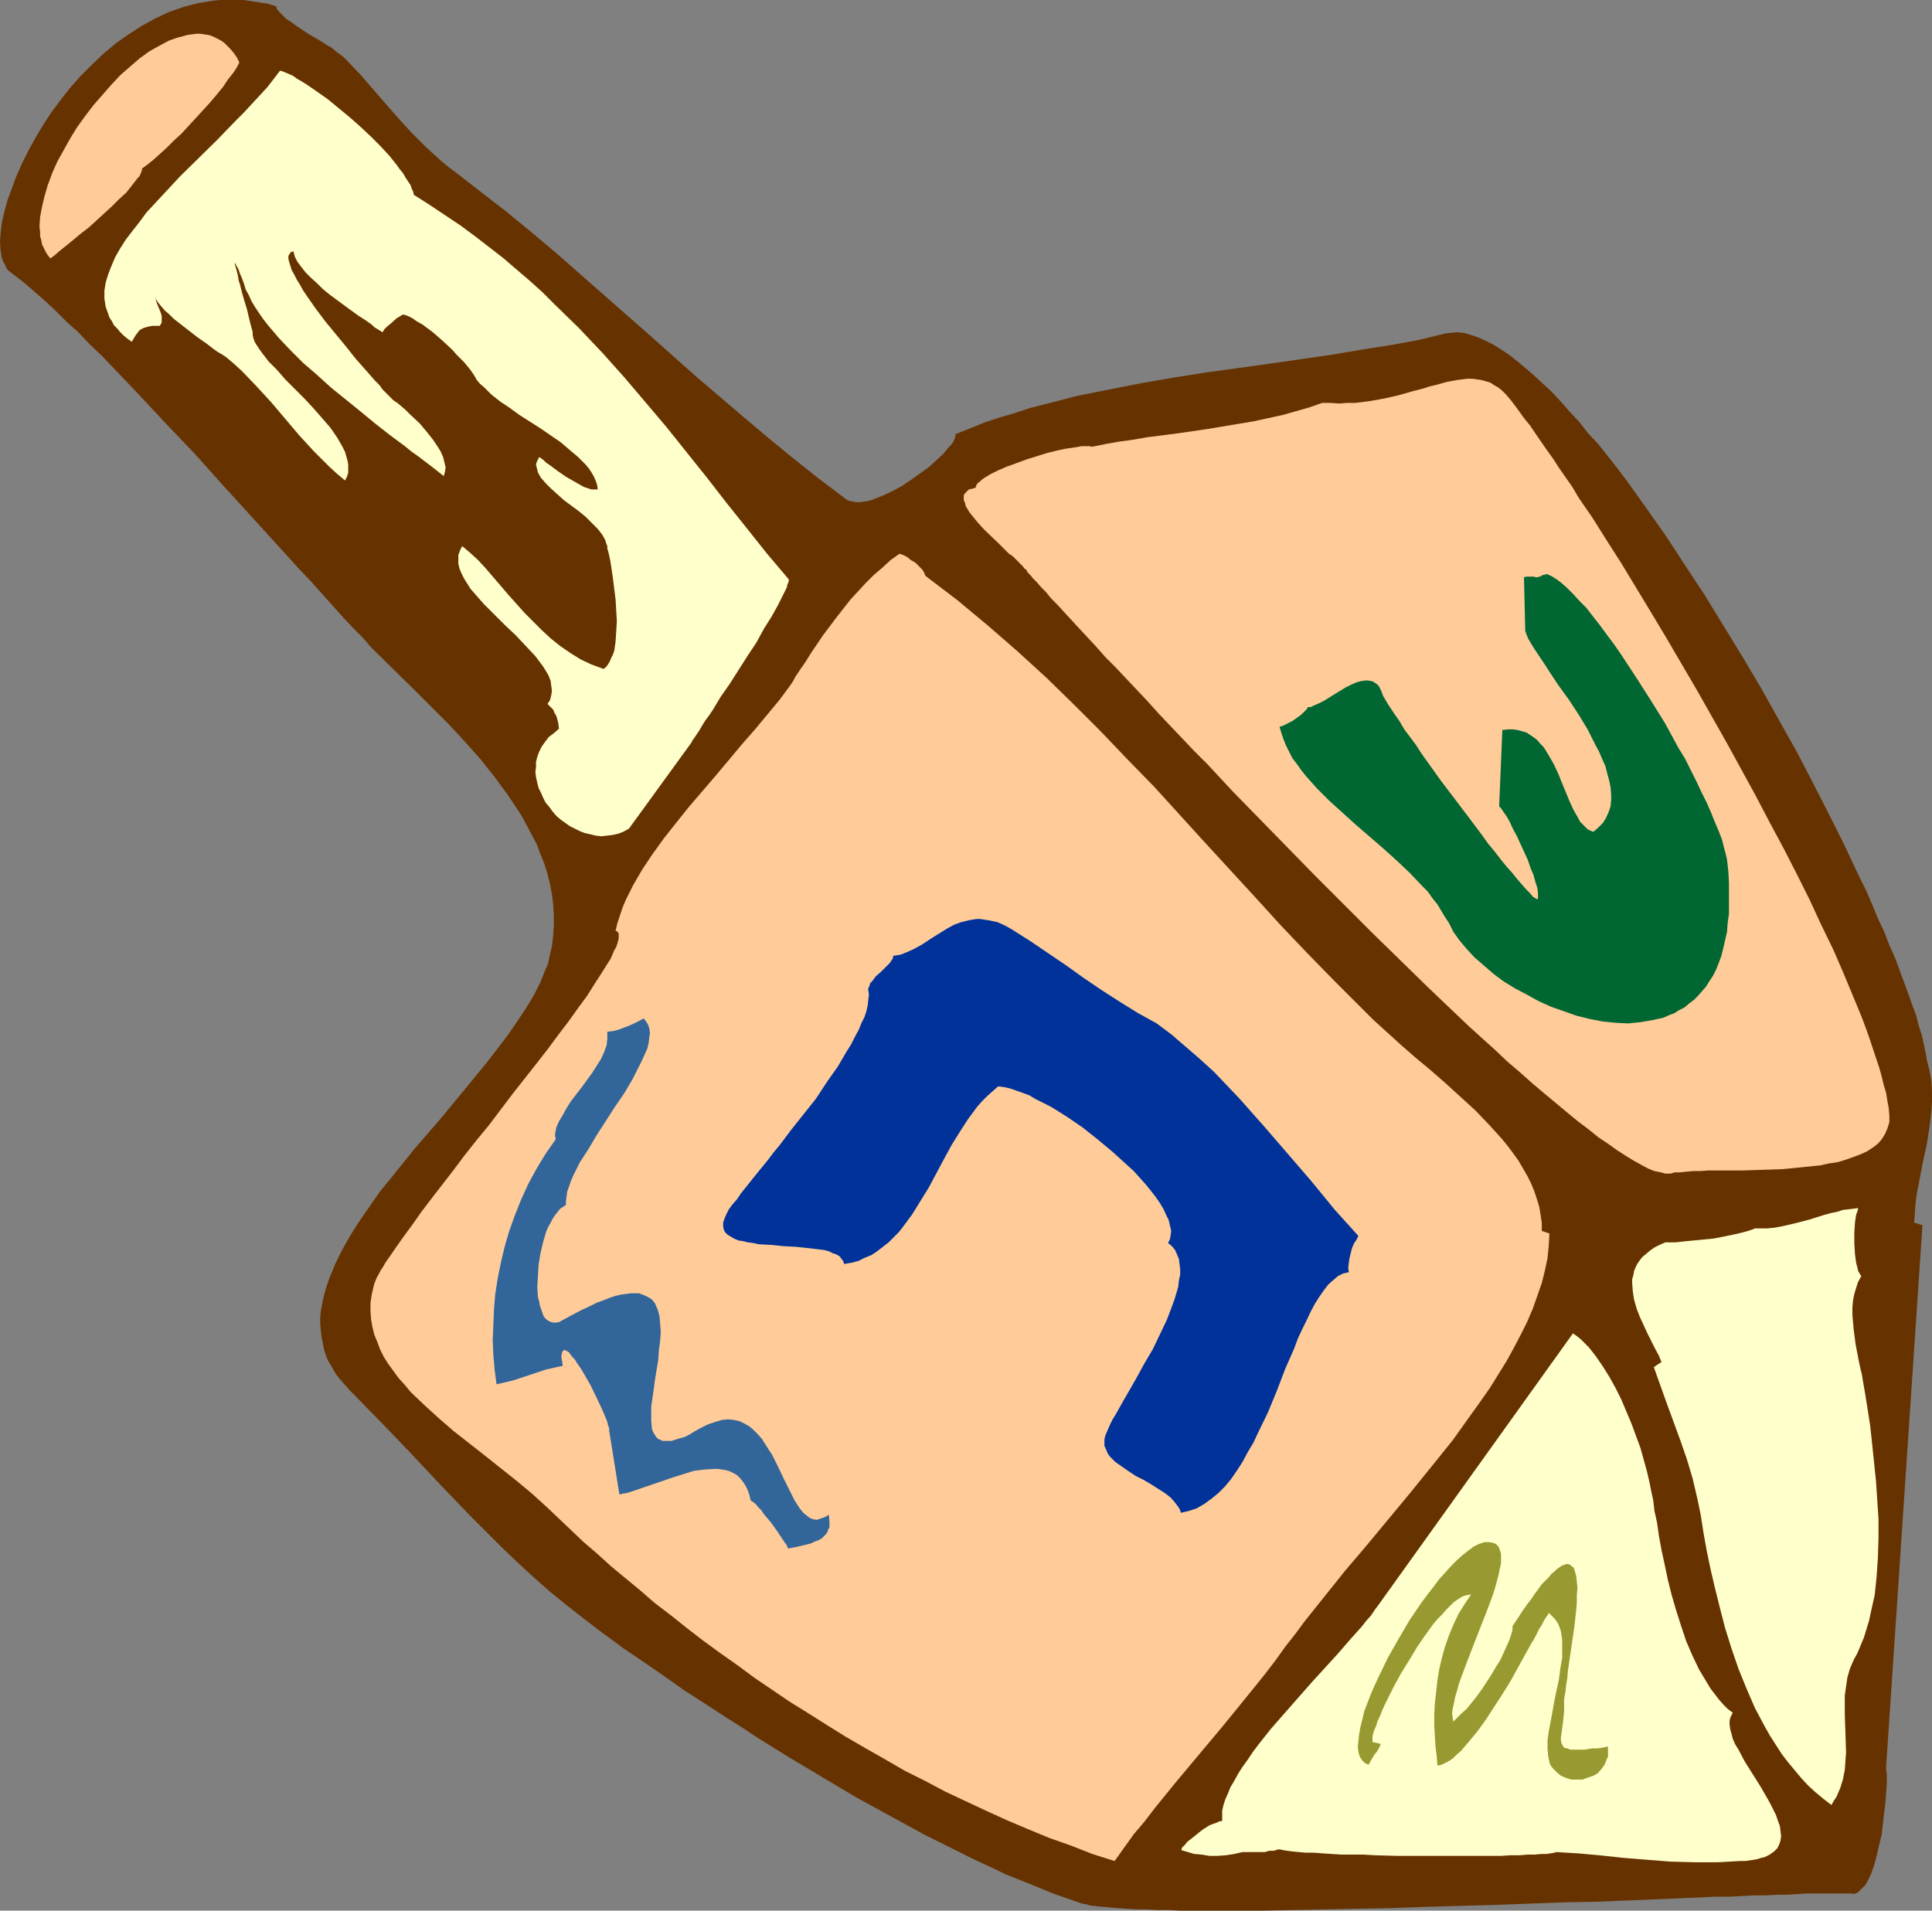 <?xml version="1.0" encoding="UTF-8" standalone="no"?>
<svg
   version="1.0"
   width="129.766mm"
   height="128.34mm"
   id="svg11"
   sodipodi:docname="Dreidel 3.wmf"
   xmlns:inkscape="http://www.inkscape.org/namespaces/inkscape"
   xmlns:sodipodi="http://sodipodi.sourceforge.net/DTD/sodipodi-0.dtd"
   xmlns="http://www.w3.org/2000/svg"
   xmlns:svg="http://www.w3.org/2000/svg">
  <rect width="100%" height="100%" fill="#808080" stroke="none"/>
  <sodipodi:namedview
     id="namedview11"
     pagecolor="#ffffff"
     bordercolor="#000000"
     borderopacity="0.25"
     inkscape:showpageshadow="2"
     inkscape:pageopacity="0.0"
     inkscape:pagecheckerboard="0"
     inkscape:deskcolor="#d1d1d1"
     inkscape:document-units="mm" />
  <defs
     id="defs1">
    <pattern
       id="WMFhbasepattern"
       patternUnits="userSpaceOnUse"
       width="6"
       height="6"
       x="0"
       y="0" />
  </defs>
  <path
     style="fill:#663200;fill-opacity:1;fill-rule:evenodd;stroke:none"
     d="m 96.313,166.428 8.726,8.564 4.363,4.363 4.363,4.363 4.202,4.524 4.04,4.524 3.717,4.686 3.394,4.686 1.616,2.424 1.616,2.424 1.293,2.424 1.293,2.424 1.293,2.424 0.97,2.585 0.97,2.424 0.808,2.585 0.646,2.585 0.485,2.585 0.323,2.585 0.162,2.747 v 2.585 l -0.162,2.585 -0.323,2.747 -0.646,2.747 -0.323,1.616 -0.646,1.454 -0.646,1.616 -0.646,1.616 -1.616,3.232 -1.939,3.232 -2.262,3.393 -2.424,3.555 -2.586,3.393 -2.747,3.555 -2.909,3.555 -2.909,3.555 -6.141,7.433 -6.302,7.271 -5.979,7.433 -2.909,3.555 -2.586,3.716 -2.586,3.716 -2.262,3.555 -2.101,3.716 -1.778,3.555 -1.454,3.555 -0.646,1.777 -0.485,1.616 -0.485,1.777 -0.323,1.616 -0.323,1.777 -0.162,1.616 v 1.616 l 0.162,1.616 0.162,1.616 0.323,1.616 0.323,1.616 0.485,1.616 0.646,1.454 0.97,1.616 0.808,1.454 1.131,1.454 1.293,1.454 1.293,1.454 7.757,7.917 7.595,7.917 7.434,7.917 7.595,7.917 7.757,7.756 4.04,3.878 4.202,3.878 4.202,3.716 4.363,3.555 4.525,3.555 4.686,3.555 2.424,1.777 2.586,1.939 2.909,1.939 3.07,2.101 3.07,2.101 3.232,2.262 3.394,2.424 3.555,2.262 3.717,2.424 3.717,2.424 3.878,2.424 3.878,2.585 8.08,5.009 8.403,5.009 8.403,5.009 8.565,4.686 8.565,4.686 8.403,4.201 4.202,2.101 4.202,1.939 4.04,1.939 4.04,1.616 4.04,1.616 3.878,1.616 3.717,1.293 3.717,1.293 0.97,0.162 1.131,0.323 1.454,0.162 1.778,0.162 1.778,0.162 1.939,0.162 2.262,0.162 2.424,0.162 h 2.586 l 2.747,0.162 h 2.909 l 2.909,0.162 h 3.232 3.232 7.11 3.555 3.717 l 7.918,-0.162 8.08,-0.162 8.242,-0.162 8.565,-0.162 8.726,-0.323 17.453,-0.485 8.726,-0.323 8.565,-0.323 8.403,-0.162 8.08,-0.323 7.918,-0.323 3.717,-0.162 3.717,-0.162 3.555,-0.162 3.555,-0.162 h 3.394 l 3.232,-0.162 3.07,-0.162 h 2.909 l 2.909,-0.162 h 2.586 l 2.424,-0.162 2.424,-0.162 h 2.101 1.939 1.616 4.848 0.646 0.485 v 0.162 l 0.808,-0.162 0.646,-0.323 0.485,-0.485 0.646,-0.646 0.646,-0.646 0.485,-0.808 0.485,-0.969 0.485,-0.969 0.808,-2.262 0.646,-2.424 0.646,-2.747 0.646,-2.747 0.323,-2.908 0.323,-2.747 0.323,-2.585 0.162,-2.424 0.162,-2.262 v -2.585 l -0.162,-0.808 v -0.485 -0.485 l 9.211,-137.344 -2.101,-0.646 0.162,-2.262 0.162,-2.424 0.323,-2.585 0.485,-2.424 0.97,-5.171 1.131,-5.171 0.808,-5.332 0.323,-2.747 0.162,-2.585 v -2.585 l -0.162,-2.747 -0.485,-2.585 -0.646,-2.585 -0.323,-1.939 -0.485,-2.262 -0.485,-2.262 -0.808,-2.424 -0.646,-2.585 -0.97,-2.585 -0.97,-2.747 -1.131,-3.07 -1.131,-3.07 -1.131,-3.07 -1.454,-3.232 -1.293,-3.393 -1.616,-3.393 -1.454,-3.555 -1.616,-3.716 -1.778,-3.555 -3.555,-7.594 -3.878,-7.756 -4.04,-7.917 -4.202,-8.079 -4.525,-8.079 -4.525,-8.079 -4.686,-7.917 -4.848,-7.917 -4.848,-7.917 -5.01,-7.594 -4.848,-7.433 -5.01,-7.11 -2.424,-3.393 -2.424,-3.393 -2.424,-3.232 -2.424,-3.07 -2.424,-3.07 -2.586,-2.747 -2.262,-2.908 -2.424,-2.585 -2.262,-2.585 -2.262,-2.424 -2.262,-2.101 -2.262,-2.101 -2.262,-1.939 -2.101,-1.777 -2.101,-1.616 -1.939,-1.293 -2.101,-1.293 -1.939,-0.969 -1.778,-0.808 -1.939,-0.646 -1.616,-0.485 -1.778,-0.162 -1.616,0.162 -1.454,0.162 -3.232,0.808 -3.394,0.808 -3.394,0.646 -3.555,0.646 -7.272,1.131 -7.595,1.293 -7.757,1.131 -7.918,1.131 -8.08,1.131 -8.242,1.131 -8.242,1.293 -8.403,1.454 -8.242,1.616 -8.08,1.616 -8.08,2.101 -3.878,0.969 -3.878,1.293 -3.878,1.131 -3.878,1.293 -3.555,1.454 -3.717,1.454 v 0.485 l -0.162,0.485 -0.162,0.485 -0.323,0.646 -0.485,0.646 -0.646,0.646 -0.646,0.808 -0.646,0.808 -1.778,1.616 -1.939,1.777 -2.262,1.616 -2.262,1.616 -2.424,1.616 -2.424,1.293 -2.424,1.131 -2.424,0.969 -1.131,0.323 -0.97,0.162 -1.131,0.162 h -0.97 l -0.808,-0.162 -0.97,-0.162 -0.646,-0.323 -0.646,-0.485 -6.626,-5.009 -6.302,-5.009 -6.302,-5.171 -6.141,-5.171 L 176.79,95.656 164.993,85.153 153.035,74.65 141.077,64.148 l -6.141,-5.171 -6.302,-5.171 -6.464,-5.009 -6.464,-5.009 -1.939,-1.454 -1.939,-1.616 -3.717,-3.393 -3.555,-3.555 -3.394,-3.716 -3.394,-3.878 -3.232,-3.716 -3.232,-3.716 -3.394,-3.555 -0.646,-0.646 -0.808,-0.646 L 85.325,13.088 84.194,12.119 82.739,11.311 81.285,10.341 78.214,8.564 75.306,6.625 74.013,5.655 72.72,4.847 71.75,3.878 70.942,3.07 70.296,2.262 70.134,1.616 68.034,0.969 66.094,0.646 63.994,0.323 61.893,0 h -1.939 -1.939 -2.101 l -1.778,0.162 -1.939,0.323 -1.939,0.323 -1.939,0.485 -1.778,0.485 -3.717,1.293 -3.394,1.616 -3.555,1.939 -3.232,2.101 -3.232,2.262 -3.07,2.585 -2.909,2.747 -2.909,2.908 -2.586,2.908 -2.424,3.07 -2.424,3.232 -2.101,3.232 -1.939,3.232 -1.778,3.232 -1.616,3.232 -1.454,3.232 L 3.07,47.666 1.939,50.736 1.131,53.645 0.485,56.392 0.162,59.139 0,61.401 l 0.162,2.262 0.323,1.939 0.323,0.808 0.485,0.808 0.323,0.808 0.485,0.646 2.101,1.616 2.262,1.777 2.424,2.101 2.586,2.262 2.586,2.424 2.747,2.747 3.07,2.747 2.909,3.07 3.232,3.07 3.232,3.393 3.232,3.393 3.232,3.393 6.787,7.271 6.949,7.271 6.787,7.594 6.787,7.433 6.464,7.11 3.232,3.555 3.07,3.393 3.07,3.232 2.909,3.232 2.747,3.07 2.586,2.908 2.586,2.747 2.424,2.424 2.101,2.424 z"
     id="path1" />
  <path
     style="fill:#ffffcc;fill-opacity:1;fill-rule:evenodd;stroke:none"
     d="m 105.04,49.444 4.04,2.585 3.878,2.585 3.878,2.585 3.717,2.747 3.555,2.747 3.555,2.747 3.394,2.908 3.394,2.908 3.232,2.908 3.07,3.07 6.141,5.978 5.979,6.302 5.494,6.14 5.494,6.463 5.333,6.302 10.342,12.926 5.01,6.463 5.171,6.463 5.01,6.302 5.333,6.302 0.162,0.162 v 0.646 l -0.323,0.646 -0.162,0.808 -0.485,0.969 -0.485,0.969 -0.646,1.293 -0.646,1.293 -0.808,1.454 -0.808,1.454 -1.939,3.07 -1.939,3.555 -2.262,3.393 -4.525,7.11 -2.262,3.232 -1.939,3.232 -0.97,1.454 -0.97,1.293 -0.808,1.293 -0.646,1.131 -0.646,0.969 -0.646,0.969 -0.485,0.646 -0.323,0.646 -15.837,21.813 -1.454,0.808 -1.293,0.485 -1.454,0.323 -1.454,0.162 -1.293,0.162 -1.454,-0.162 -1.293,-0.323 -1.454,-0.323 -1.293,-0.485 -1.293,-0.646 -1.293,-0.646 -1.131,-0.808 -1.131,-0.808 -1.131,-0.969 -0.97,-1.131 -0.808,-1.131 -0.97,-1.131 -0.646,-1.293 -0.485,-1.131 -0.646,-1.293 -0.323,-1.293 -0.323,-1.454 -0.162,-1.293 0.162,-1.293 v -1.293 l 0.323,-1.293 0.485,-1.293 0.646,-1.293 0.808,-1.131 0.97,-1.293 1.293,-0.969 1.293,-1.131 -0.162,-1.454 -0.485,-1.777 -0.485,-0.808 -0.323,-0.808 -0.646,-0.646 -0.808,-0.808 0.646,-0.969 0.323,-1.293 0.162,-1.131 -0.162,-1.131 -0.162,-1.293 -0.485,-1.293 -0.646,-1.131 -0.808,-1.293 -0.97,-1.293 -0.97,-1.293 -2.424,-2.585 -2.586,-2.747 -2.747,-2.585 -2.747,-2.747 -2.586,-2.585 -2.262,-2.585 -1.131,-1.293 -0.808,-1.293 -0.808,-1.293 -0.646,-1.293 -0.485,-1.131 -0.323,-1.293 v -1.131 -1.131 l 0.485,-1.293 0.485,-0.969 2.101,1.777 1.939,1.777 1.939,2.101 1.939,2.262 3.878,4.524 4.04,4.524 2.262,2.262 2.101,2.101 2.262,2.101 2.424,1.939 2.586,1.777 2.586,1.616 2.747,1.293 3.07,1.131 0.646,-0.485 0.485,-0.646 0.485,-0.808 0.323,-0.808 0.485,-0.969 0.323,-0.969 0.323,-2.262 0.162,-2.585 0.162,-2.585 -0.162,-2.747 -0.162,-2.747 -0.323,-2.585 -0.323,-2.585 -0.323,-2.262 -0.323,-2.101 -0.323,-1.616 -0.162,-0.646 -0.162,-0.646 -0.162,-0.485 v -0.323 -0.323 0 l -0.323,-0.808 -0.162,-0.646 -0.808,-1.454 -1.131,-1.454 -1.616,-1.616 -1.454,-1.454 -1.778,-1.454 -3.717,-2.747 -1.616,-1.454 -1.616,-1.454 -1.454,-1.454 -1.131,-1.293 -0.485,-0.808 -0.323,-0.646 -0.162,-0.646 -0.162,-0.646 -0.162,-0.646 0.162,-0.646 0.323,-0.646 0.323,-0.646 0.485,0.323 0.646,0.485 0.646,0.646 0.97,0.646 1.939,1.454 2.101,1.454 2.262,1.293 1.131,0.646 1.131,0.646 0.97,0.323 0.97,0.323 h 0.808 0.808 l -0.162,-1.131 -0.323,-0.969 -0.485,-1.131 -0.646,-1.131 -0.646,-0.969 -0.808,-0.969 -1.939,-1.939 -2.101,-1.777 -2.262,-1.939 -2.586,-1.777 -2.586,-1.777 -5.333,-3.393 -2.424,-1.777 -2.424,-1.616 -2.262,-1.777 -1.939,-1.939 -0.97,-0.808 -0.808,-0.969 -0.646,-1.131 -0.646,-0.969 -0.485,-0.646 -0.646,-0.808 -0.808,-0.969 -0.97,-0.969 -0.97,-0.969 -0.97,-1.131 -2.424,-2.262 -2.586,-2.262 -2.586,-1.939 -1.454,-0.808 -1.131,-0.808 -1.293,-0.646 -1.131,-0.323 -0.808,0.485 -0.808,0.485 -1.616,1.454 -0.808,0.646 -0.646,0.646 -0.323,0.485 -0.162,0.323 -1.293,-0.808 -0.808,-0.485 -0.646,-0.646 L 92.758,81.275 90.981,80.144 87.426,77.559 83.709,74.812 81.931,73.358 80.477,71.904 78.861,70.449 77.568,69.157 76.437,67.702 75.467,66.41 74.821,65.117 l -0.323,-1.293 -0.646,0.162 -0.323,0.485 -0.323,0.485 v 0.646 l 0.162,0.808 0.323,0.969 0.323,1.131 0.646,1.131 0.646,1.293 0.808,1.293 0.808,1.454 0.97,1.454 2.262,3.232 2.424,3.232 5.333,6.463 2.424,3.07 2.586,2.908 1.131,1.293 1.131,1.293 1.131,1.131 0.808,1.131 0.808,0.808 0.808,0.808 0.646,0.646 0.485,0.485 0.97,0.646 0.97,0.808 1.131,0.969 1.131,1.131 2.586,2.424 2.262,2.747 1.131,1.454 0.97,1.454 0.808,1.293 0.646,1.454 0.323,1.293 0.323,1.293 -0.162,1.131 -0.162,0.646 -0.162,0.485 -3.07,-2.424 -3.394,-2.585 -1.616,-1.131 -1.778,-1.454 -3.717,-2.747 -3.717,-2.908 -3.717,-3.07 -7.595,-6.14 -3.555,-3.232 -3.555,-3.07 -3.232,-3.232 -2.909,-3.07 -2.747,-3.232 -1.131,-1.454 -1.131,-1.616 -0.97,-1.454 -0.97,-1.616 -0.646,-1.454 -0.808,-1.454 -0.485,-1.616 -0.485,-1.293 -0.485,-1.131 -0.323,-0.969 -0.323,-0.646 -0.323,-0.485 -0.162,-0.323 v -0.162 l -0.162,-0.162 v 0.485 l 0.162,0.485 0.162,0.485 0.162,0.646 0.162,0.646 0.162,0.808 0.162,0.969 0.323,0.969 0.485,1.939 0.646,2.262 0.646,2.101 0.485,2.101 0.485,1.939 0.485,1.777 v 0.808 l 0.162,0.646 0.323,0.969 0.485,0.808 0.646,0.969 0.808,1.131 1.616,2.101 2.101,2.101 2.101,2.424 4.848,4.847 2.262,2.424 2.262,2.585 2.101,2.424 1.778,2.585 0.646,1.131 0.646,1.131 0.646,1.293 0.323,1.131 0.323,1.131 0.162,0.969 v 1.131 0.969 l -0.323,0.969 -0.485,0.969 -2.101,-1.777 -1.939,-1.777 -3.878,-3.878 -3.717,-4.04 -3.555,-4.201 -3.555,-4.201 -3.717,-4.04 -3.717,-3.878 -1.939,-1.777 -2.101,-1.777 -0.97,-0.646 -1.131,-0.646 -1.131,-0.808 -1.454,-1.131 -2.747,-1.939 -2.909,-2.262 -2.909,-2.262 -1.131,-1.131 -1.131,-0.969 -0.97,-1.131 -0.808,-0.969 -0.485,-0.808 -0.162,-0.808 0.162,1.131 0.323,0.969 0.485,1.131 0.323,0.808 0.323,0.969 v 0.969 0.808 l -0.485,0.808 h -0.97 -0.97 l -0.808,0.162 -0.646,0.162 -0.485,0.162 -0.485,0.162 -0.808,0.485 -0.485,0.646 -0.485,0.646 -0.485,0.808 -0.485,0.808 -1.131,-0.808 -0.97,-0.808 -0.808,-0.808 -0.808,-0.969 -0.808,-0.808 -0.485,-0.969 -0.646,-0.969 -0.323,-0.969 -0.646,-1.777 -0.323,-2.101 v -1.939 l 0.323,-2.101 0.646,-2.101 0.808,-2.101 0.97,-2.262 1.293,-2.262 1.454,-2.262 1.616,-2.101 1.778,-2.262 1.778,-2.424 2.101,-2.262 2.101,-2.262 4.363,-4.686 9.373,-9.21 4.525,-4.686 2.262,-2.262 1.939,-2.101 2.101,-2.262 1.939,-2.101 1.616,-2.101 1.616,-2.101 0.97,0.323 1.131,0.485 1.131,0.485 1.131,0.808 1.131,0.646 1.293,0.808 2.586,1.777 2.747,1.939 2.747,2.262 2.747,2.262 2.747,2.424 2.586,2.424 2.424,2.424 2.262,2.424 1.939,2.424 0.808,1.131 0.808,0.969 0.646,1.131 0.646,0.969 0.646,0.969 0.323,0.969 0.323,0.646 z"
     id="path2" />
  <path
     style="fill:#ffcc99;fill-opacity:1;fill-rule:evenodd;stroke:none"
     d="m 36.037,42.819 v 0.485 l -0.162,0.323 -0.162,0.485 -0.323,0.646 -0.485,0.485 -0.485,0.646 -1.131,1.454 -1.293,1.616 -1.778,1.616 -1.778,1.777 -1.939,1.777 -3.878,3.555 -2.101,1.616 -1.939,1.616 -1.778,1.454 -1.616,1.293 -1.293,1.131 -0.646,0.485 -0.485,0.323 -0.646,-0.808 -0.485,-0.808 -0.485,-0.969 -0.485,-0.969 -0.162,-0.969 -0.323,-1.131 v -1.131 l -0.162,-1.293 0.162,-2.424 0.485,-2.585 0.646,-2.747 0.808,-2.747 1.131,-3.07 1.293,-2.908 1.616,-2.908 1.616,-2.908 1.778,-2.908 2.101,-2.908 2.101,-2.747 2.262,-2.585 2.262,-2.585 2.262,-2.424 2.424,-2.101 2.424,-2.101 2.424,-1.777 2.586,-1.454 2.424,-1.293 2.262,-0.808 1.293,-0.323 1.131,-0.323 2.262,-0.323 h 1.131 l 0.97,0.162 1.131,0.162 0.97,0.323 0.97,0.485 0.97,0.485 0.97,0.646 0.808,0.808 0.808,0.808 0.808,0.969 0.808,1.131 0.646,1.293 -0.646,1.293 -0.97,1.454 -1.293,1.616 -1.293,1.939 -1.454,1.777 -1.778,2.101 -3.555,3.878 -3.717,4.04 -1.939,1.777 -1.778,1.777 -1.778,1.616 -1.616,1.454 -1.616,1.293 z"
     id="path3" />
  <path
     style="fill:#ffcc99;fill-opacity:1;fill-rule:evenodd;stroke:none"
     d="m 234.966,146.231 4.04,3.07 4.04,3.07 7.757,6.463 7.434,6.463 7.434,6.786 6.949,6.786 6.949,6.948 6.626,6.948 6.787,6.948 12.928,14.219 12.928,14.058 6.464,7.11 6.626,6.948 6.626,6.786 6.787,6.786 3.232,3.232 3.555,3.232 3.555,3.232 3.717,3.232 3.878,3.232 3.878,3.393 3.717,3.393 3.717,3.393 3.394,3.555 3.232,3.555 1.454,1.777 1.454,1.939 1.293,1.777 1.131,1.939 1.131,1.939 0.97,1.939 0.808,1.939 0.646,1.939 0.646,2.101 0.323,1.939 0.323,2.101 v 2.101 l 1.939,0.646 -0.162,3.07 -0.323,3.232 -0.646,3.07 -0.808,3.232 -1.131,3.232 -1.131,3.232 -1.454,3.393 -1.616,3.232 -1.778,3.393 -1.778,3.232 -2.101,3.393 -2.101,3.393 -2.262,3.232 -2.424,3.393 -4.848,6.786 -5.333,6.625 -5.494,6.786 -5.494,6.625 -5.494,6.625 -5.494,6.463 -5.171,6.463 -5.171,6.463 -2.262,3.07 -2.424,3.07 -2.424,3.393 -2.586,3.393 -2.586,3.232 -2.747,3.393 -5.656,6.948 -5.818,6.948 -5.818,6.948 -5.656,6.948 -2.586,3.393 -2.747,3.232 -2.424,3.393 -2.424,3.393 -5.656,-1.777 -5.333,-2.101 -5.494,-1.939 -5.494,-2.262 -5.333,-2.262 -5.333,-2.424 -5.171,-2.424 -5.171,-2.424 -5.171,-2.747 -5.171,-2.585 -5.01,-2.908 -4.848,-2.747 -5.01,-2.908 -4.686,-2.908 -4.848,-3.07 -4.686,-2.908 -4.525,-3.07 -4.525,-3.07 -4.363,-3.232 -4.363,-3.07 -4.202,-3.07 -4.202,-3.232 -4.04,-3.232 -4.04,-3.07 -3.717,-3.232 -3.717,-3.07 -3.717,-3.07 -3.555,-3.232 -3.394,-2.908 -3.232,-3.07 -3.232,-3.07 -3.07,-2.908 -3.555,-3.232 -3.878,-3.232 -7.918,-6.302 -8.242,-6.463 -3.717,-3.232 -3.717,-3.393 -3.394,-3.232 -1.454,-1.777 -1.616,-1.777 -1.293,-1.777 -1.293,-1.777 -1.131,-1.777 -0.97,-1.939 -0.646,-1.777 -0.808,-1.939 -0.485,-1.939 -0.323,-1.939 -0.162,-2.101 v -2.101 l 0.323,-2.101 0.485,-2.101 0.162,-0.646 0.323,-0.808 0.323,-0.808 0.485,-0.808 0.485,-0.969 0.646,-0.969 0.646,-1.131 0.808,-1.131 1.778,-2.585 1.939,-2.747 2.262,-3.07 2.262,-3.232 2.586,-3.393 2.747,-3.555 2.747,-3.555 2.909,-3.878 3.07,-3.878 3.07,-3.716 5.979,-7.917 5.979,-7.594 2.909,-3.716 2.747,-3.716 2.586,-3.393 2.424,-3.393 2.262,-3.07 1.939,-3.07 1.778,-2.747 0.808,-1.293 0.808,-1.293 0.646,-0.969 0.485,-1.131 0.485,-1.131 0.485,-0.808 0.323,-0.969 0.162,-0.646 0.162,-0.646 v -0.646 -0.485 l -0.162,-0.323 -0.323,-0.323 -0.323,-0.162 0.485,-1.939 0.646,-1.939 0.646,-1.939 0.808,-1.939 0.97,-1.939 0.97,-1.939 2.262,-3.878 2.586,-3.878 2.909,-4.04 3.07,-3.878 3.232,-4.04 6.787,-7.917 3.394,-4.04 1.616,-1.939 1.616,-1.939 3.394,-3.878 3.232,-3.878 3.07,-3.716 2.747,-3.716 0.646,-0.969 0.485,-0.969 1.293,-1.939 1.454,-2.101 1.293,-2.101 3.07,-4.524 3.394,-4.524 3.555,-4.524 1.939,-2.101 1.939,-2.101 2.101,-2.101 2.101,-1.777 2.101,-1.939 2.262,-1.616 0.97,0.323 0.97,0.485 0.97,0.808 1.131,0.646 0.97,0.969 0.808,0.808 0.485,0.808 0.162,0.485 z"
     id="path4" />
  <path
     style="fill:#ffcc99;fill-opacity:1;fill-rule:evenodd;stroke:none"
     d="m 479.467,281.313 0.162,1.939 v 1.616 l -0.485,1.616 -0.646,1.454 -0.808,1.293 -0.97,1.131 -1.293,0.969 -1.454,0.969 -1.778,0.808 -1.778,0.646 -1.778,0.646 -2.101,0.646 -2.262,0.323 -2.101,0.485 -4.848,0.485 -4.848,0.485 -5.01,0.162 -4.848,0.162 h -4.525 -2.262 -2.101 l -2.101,0.162 h -1.778 l -1.778,0.162 -1.616,0.162 h -1.293 l -1.131,0.323 h -1.293 l -1.131,-0.323 -1.616,-0.323 -1.616,-0.646 -1.778,-0.969 -1.778,-0.969 -2.101,-1.293 -2.262,-1.454 -2.262,-1.616 -2.424,-1.616 -2.586,-2.101 -2.586,-1.939 -2.747,-2.262 -2.909,-2.424 -2.909,-2.424 -3.07,-2.585 -3.07,-2.747 -3.232,-2.747 -3.232,-3.07 -3.232,-2.908 -3.394,-3.07 -3.394,-3.232 -6.949,-6.625 -7.11,-6.948 -7.11,-6.948 -14.221,-14.219 -7.11,-7.271 -6.949,-7.11 -6.949,-7.11 -6.464,-6.948 -3.232,-3.232 -3.232,-3.393 -3.07,-3.232 -2.909,-3.07 -2.909,-3.232 -2.747,-2.908 -2.747,-2.908 -2.586,-2.747 -2.586,-2.585 -2.262,-2.585 -2.262,-2.424 -2.101,-2.262 -1.939,-2.101 -1.939,-2.101 -1.616,-1.777 -1.616,-1.616 -1.293,-1.616 -1.293,-1.293 -0.97,-1.131 -0.97,-0.969 -0.646,-0.808 -0.485,-0.485 -0.323,-0.323 v -0.162 l -0.162,-0.162 -0.162,-0.323 -0.485,-0.323 -0.323,-0.485 -0.646,-0.646 -0.485,-0.485 -1.454,-1.454 -0.97,-0.646 -0.808,-0.808 -1.778,-1.777 -3.717,-3.555 -1.616,-1.777 -1.454,-1.777 -0.646,-0.808 -0.485,-0.808 -0.485,-0.808 -0.162,-0.808 -0.323,-0.646 v -0.646 -0.646 l 0.323,-0.485 0.485,-0.485 0.485,-0.485 0.808,-0.162 0.97,-0.323 v -0.323 l 0.162,-0.323 0.323,-0.485 0.485,-0.323 0.485,-0.485 0.646,-0.485 0.808,-0.485 0.808,-0.485 1.939,-0.969 2.262,-0.969 2.262,-0.808 2.586,-0.969 5.171,-1.616 2.586,-0.646 2.262,-0.485 2.262,-0.323 0.97,-0.162 0.808,-0.162 h 0.808 0.808 0.485 l 0.485,0.162 3.232,-0.646 3.555,-0.646 3.555,-0.485 3.717,-0.646 7.595,-0.969 7.757,-1.131 7.757,-1.293 3.878,-0.646 3.717,-0.808 3.717,-0.808 3.394,-0.969 3.394,-0.969 3.232,-1.131 h 2.101 l 2.262,0.162 1.939,-0.162 h 2.101 l 3.878,-0.485 3.555,-0.646 3.555,-0.808 3.394,-0.969 3.07,-0.808 1.454,-0.485 1.454,-0.323 2.909,-0.808 2.586,-0.485 2.586,-0.323 h 1.293 l 1.131,0.162 1.131,0.162 1.131,0.323 1.131,0.323 0.97,0.646 1.131,0.646 0.97,0.808 0.97,0.969 0.97,1.131 1.131,1.454 1.293,1.777 1.293,1.777 1.454,1.777 1.293,1.939 1.454,2.101 1.454,2.101 1.616,2.262 1.454,2.262 3.394,4.847 1.616,2.747 3.555,5.171 3.555,5.655 3.717,5.817 3.717,6.14 3.717,6.14 3.878,6.463 3.878,6.625 3.878,6.625 7.595,13.411 7.434,13.573 3.555,6.786 3.555,6.625 3.394,6.625 3.232,6.463 2.909,6.302 3.07,6.302 2.586,5.979 2.424,5.817 2.262,5.494 0.97,2.585 0.97,2.747 0.808,2.424 0.808,2.424 0.808,2.424 0.646,2.262 0.485,2.101 0.646,2.101 0.323,2.101 z"
     id="path5" />
  <path
     style="fill:#ffffcc;fill-opacity:1;fill-rule:evenodd;stroke:none"
     d="m 472.841,350.146 0.646,3.716 0.646,4.04 0.646,4.201 0.485,4.524 0.485,4.686 0.485,4.686 0.323,4.847 0.323,4.847 v 4.847 l -0.162,5.009 -0.323,4.686 -0.485,4.686 -0.97,4.363 -0.485,2.262 -0.646,2.101 -0.646,2.101 -0.808,1.939 -0.808,1.939 -0.97,1.777 -0.97,2.262 -0.646,2.262 -0.323,2.262 -0.323,2.262 v 2.424 2.424 l 0.162,4.686 0.162,4.847 -0.162,2.262 -0.162,2.262 -0.485,2.424 -0.646,2.101 -0.97,2.262 -0.646,0.969 -0.646,1.131 -2.101,-1.616 -1.939,-1.616 -1.939,-1.777 -1.778,-1.939 -1.616,-1.939 -1.616,-1.939 -1.616,-2.101 -1.454,-2.262 -1.454,-2.262 -1.293,-2.262 -2.586,-4.847 -2.101,-4.847 -2.101,-5.171 -1.778,-5.171 -1.616,-5.171 -1.293,-5.009 -1.293,-5.171 -1.131,-4.847 -0.97,-4.686 -0.808,-4.524 -0.646,-4.201 -0.485,-2.424 -0.485,-2.262 -1.131,-4.847 -1.454,-4.847 -1.616,-4.686 -3.555,-9.695 -1.616,-4.524 -1.616,-4.524 1.939,-1.293 -0.646,-1.616 -0.97,-1.777 -0.97,-1.939 -0.97,-1.939 -0.97,-2.101 -0.97,-2.101 -0.808,-2.101 -0.646,-2.262 -0.323,-2.101 -0.162,-2.101 v -0.969 l 0.323,-1.131 0.162,-0.969 0.323,-0.808 0.485,-0.969 0.646,-0.969 0.646,-0.808 0.97,-0.808 0.97,-0.808 1.131,-0.808 1.293,-0.646 1.454,-0.646 h 2.586 l 1.454,-0.162 1.454,-0.162 3.394,-0.323 3.394,-0.323 3.232,-0.646 1.616,-0.323 1.454,-0.323 1.293,-0.323 1.131,-0.323 0.97,-0.323 0.808,-0.323 h 1.454 1.616 l 1.778,-0.162 1.778,-0.323 3.555,-0.808 3.717,-0.969 3.555,-1.131 1.778,-0.485 1.616,-0.323 1.454,-0.485 1.454,-0.162 1.293,-0.162 1.131,-0.162 -0.162,0.808 -0.323,0.808 -0.162,0.969 -0.162,1.131 -0.162,2.585 v 2.585 l 0.162,2.747 0.162,1.293 0.162,1.131 0.323,1.131 0.162,0.808 0.485,0.808 0.323,0.485 -0.808,1.454 -0.485,1.454 -0.485,1.616 -0.323,1.616 -0.162,1.777 v 1.939 l 0.323,3.716 0.485,3.716 0.646,3.393 0.323,1.616 0.323,1.454 0.323,1.293 z"
     id="path6" />
  <path
     style="fill:#ffffcc;fill-opacity:1;fill-rule:evenodd;stroke:none"
     d="m 419.675,380.846 0.162,1.293 0.162,1.454 0.646,2.908 0.485,3.393 0.646,3.555 0.808,3.716 0.808,3.878 0.97,3.878 1.131,3.878 1.293,4.04 1.293,3.878 1.616,3.716 1.616,3.393 1.939,3.232 0.97,1.616 2.101,2.747 1.131,1.293 1.131,1.131 1.293,0.969 -0.485,0.969 -0.323,0.969 v 0.969 l 0.162,1.293 0.323,1.131 0.323,1.293 0.646,1.454 0.808,1.293 1.616,3.07 1.939,3.07 1.939,3.07 1.778,3.07 0.808,1.454 0.808,1.616 0.646,1.293 0.485,1.454 0.485,1.293 0.162,1.293 0.162,1.293 -0.162,1.131 -0.323,0.969 -0.485,0.969 -0.808,0.808 -1.131,0.808 -1.293,0.646 -0.808,0.162 -0.97,0.323 -0.808,0.162 -1.131,0.162 -1.131,0.162 h -1.293 l -2.747,0.162 -2.909,0.162 h -5.979 l -6.141,-0.162 -6.141,-0.485 -5.979,-0.485 -5.979,-0.646 -5.494,-0.485 -2.747,-0.162 -2.586,-0.162 -0.485,0.162 -0.97,0.162 -0.97,0.162 h -1.454 l -1.616,0.162 h -1.778 l -2.101,0.162 h -2.262 l -2.424,0.162 h -2.586 -2.747 -2.747 -5.818 -12.282 l -5.979,-0.162 -2.747,-0.162 h -2.909 -2.586 l -2.586,-0.162 -2.424,-0.162 -2.101,-0.162 h -2.101 l -1.778,-0.162 -1.616,-0.162 -1.293,-0.162 -0.97,-0.162 -0.646,-0.162 h -0.808 l -0.97,0.323 h -1.131 l -1.131,0.323 h -2.747 -1.454 -1.454 l -2.101,0.485 -2.101,0.323 -2.101,0.162 h -2.101 l -1.939,-0.323 -1.939,-0.162 -1.616,-0.485 -1.616,-0.485 v -0.162 l 0.162,-0.485 0.323,-0.323 0.485,-0.485 0.485,-0.646 0.646,-0.485 1.616,-1.293 1.616,-1.293 1.778,-1.131 0.808,-0.323 0.97,-0.323 0.646,-0.323 0.808,-0.162 v -1.293 -1.293 l 0.323,-1.454 0.485,-1.454 0.646,-1.454 0.646,-1.616 0.97,-1.616 0.97,-1.777 1.131,-1.777 1.293,-1.777 1.293,-1.939 1.454,-1.939 3.07,-3.878 3.394,-3.878 6.949,-7.917 3.394,-3.716 3.394,-3.716 3.07,-3.555 1.454,-1.616 1.454,-1.616 1.131,-1.454 1.293,-1.454 0.97,-1.454 0.97,-1.293 49.288,-68.834 1.131,0.808 0.97,0.808 1.939,1.939 1.778,2.262 1.778,2.585 1.616,2.585 1.616,2.908 1.454,2.908 1.293,3.07 1.293,3.07 1.131,3.07 1.131,3.07 0.808,2.908 0.808,2.908 0.646,2.747 0.485,2.424 z"
     id="path7" />
  <path
     style="fill:#006632;fill-opacity:1;fill-rule:evenodd;stroke:none"
     d="m 392.688,145.746 -0.646,0.162 -0.646,0.162 -0.323,0.323 h -0.323 l -0.485,0.162 h -0.485 l -0.323,-0.162 h -0.485 -0.485 -0.323 -0.646 l -0.646,0.162 0.323,13.573 0.323,0.969 0.485,1.131 0.646,1.131 0.808,1.293 0.97,1.454 0.97,1.454 0.97,1.454 1.131,1.777 2.262,3.393 2.586,3.555 2.424,3.716 2.262,3.716 1.939,3.878 0.97,1.777 0.808,1.939 0.808,1.777 0.485,1.939 0.485,1.777 0.323,1.616 0.162,1.777 v 1.454 l -0.162,1.616 -0.485,1.454 -0.646,1.454 -0.808,1.293 -1.131,1.131 -1.293,1.131 -0.808,-0.323 -0.646,-0.323 -0.646,-0.646 -0.646,-0.646 -0.646,-0.646 -0.485,-0.969 -1.131,-1.939 -0.97,-2.101 -1.939,-4.686 -0.97,-2.424 -1.131,-2.424 -1.293,-2.262 -1.293,-2.101 -0.808,-0.808 -0.808,-0.969 -0.808,-0.646 -0.97,-0.646 -0.97,-0.646 -1.131,-0.323 -1.131,-0.323 -1.131,-0.162 h -1.293 l -1.454,0.162 -0.808,19.39 0.162,0.162 0.323,0.323 0.323,0.485 0.323,0.485 0.808,1.131 0.808,1.454 0.808,1.777 0.97,1.777 1.778,3.878 0.97,2.101 0.646,1.939 0.808,1.939 0.485,1.777 0.485,1.454 0.162,1.293 v 0.969 0.485 l -0.162,0.162 -0.323,-0.162 -0.808,-0.485 -0.646,-0.808 -0.97,-0.969 -1.131,-1.293 -1.131,-1.293 -1.293,-1.616 -1.454,-1.616 -1.454,-1.777 -1.616,-2.101 -1.616,-1.939 -1.616,-2.262 -3.394,-4.524 -3.555,-4.686 -3.555,-4.686 -3.232,-4.524 -1.616,-2.262 -1.454,-2.262 -1.454,-1.939 -1.454,-1.939 -1.131,-1.939 -1.131,-1.616 -0.97,-1.454 -0.97,-1.454 -0.646,-1.131 -0.485,-0.808 -0.323,-0.808 -0.162,-0.485 -0.323,-0.646 -0.323,-0.646 -0.485,-0.485 -0.485,-0.323 -0.485,-0.323 -0.485,-0.162 -1.131,-0.162 -1.293,0.162 -1.293,0.323 -1.454,0.646 -1.293,0.646 -2.909,1.777 -2.586,1.616 -1.293,0.646 -1.131,0.485 -0.97,0.485 h -0.808 v 0.162 l -0.162,0.323 -0.323,0.323 -0.323,0.323 -0.808,0.808 -1.131,0.808 -1.131,0.808 -1.293,0.646 -0.97,0.485 -0.485,0.162 -0.485,0.162 0.485,1.616 0.485,1.454 0.646,1.616 0.808,1.616 0.808,1.616 1.131,1.454 1.131,1.616 1.293,1.616 2.747,3.07 3.07,3.07 3.394,3.07 3.394,3.07 3.555,3.07 3.555,3.07 3.394,3.07 3.232,3.07 3.07,3.232 1.454,1.454 1.131,1.616 1.293,1.616 0.97,1.616 0.97,1.616 0.97,1.454 1.131,2.262 1.616,2.262 1.778,2.101 1.939,2.101 2.424,2.101 2.424,2.101 2.586,1.939 2.909,1.777 3.07,1.616 2.909,1.616 3.232,1.454 3.232,1.131 3.232,1.131 3.232,0.808 3.394,0.646 3.232,0.323 3.232,0.162 3.07,-0.323 2.909,-0.485 1.454,-0.323 1.454,-0.323 1.454,-0.646 1.293,-0.485 1.293,-0.808 1.293,-0.646 1.131,-0.969 1.293,-0.969 0.97,-0.969 1.131,-1.293 0.97,-1.131 0.808,-1.293 0.97,-1.454 0.808,-1.616 0.646,-1.616 0.646,-1.777 0.485,-1.939 0.485,-2.101 0.485,-2.101 0.162,-2.262 0.323,-2.262 v -2.585 -2.585 -2.747 l -0.162,-2.908 -0.323,-2.908 -0.323,-1.454 -0.485,-1.777 -0.485,-1.939 -0.808,-2.101 -0.97,-2.262 -0.97,-2.424 -1.131,-2.585 -1.293,-2.585 -1.293,-2.747 -1.454,-2.908 -1.454,-2.908 -1.778,-2.908 -3.232,-5.979 -3.717,-5.979 -3.717,-5.817 -3.717,-5.655 -1.778,-2.585 -1.939,-2.585 -1.778,-2.424 -1.778,-2.262 -1.616,-2.101 -1.778,-1.777 -1.616,-1.777 -1.454,-1.454 -1.454,-1.293 -1.293,-0.969 -1.293,-0.808 z"
     id="path8" />
  <path
     style="fill:#003299;fill-opacity:1;fill-rule:evenodd;stroke:none"
     d="m 220.422,251.42 0.162,1.131 -0.162,1.293 -0.162,1.454 -0.323,1.454 -0.485,1.454 -0.808,1.616 -0.646,1.616 -0.97,1.777 -0.97,1.939 -1.131,1.777 -1.131,1.939 -1.131,1.939 -2.747,3.878 -2.747,4.201 -6.302,7.917 -2.909,3.878 -1.616,1.939 -1.454,1.939 -2.909,3.555 -1.293,1.616 -1.293,1.616 -1.293,1.616 -0.97,1.454 -1.131,1.293 -0.97,1.293 -0.646,1.293 -0.485,1.131 -0.323,0.969 v 0.969 l 0.162,0.808 0.323,0.646 0.646,0.646 0.808,0.485 0.808,0.485 1.131,0.485 1.131,0.162 1.293,0.323 1.293,0.162 1.454,0.323 3.07,0.162 3.232,0.323 3.07,0.162 3.07,0.323 2.747,0.323 1.293,0.162 1.293,0.323 0.97,0.485 0.97,0.323 0.808,0.485 0.485,0.646 0.485,0.646 0.162,0.646 1.939,-0.323 1.778,-0.485 1.616,-0.808 1.616,-0.646 1.454,-0.969 1.454,-1.131 1.454,-1.131 1.293,-1.293 1.293,-1.293 1.131,-1.454 2.262,-3.07 2.101,-3.393 2.101,-3.393 3.878,-7.271 1.939,-3.555 2.101,-3.393 2.101,-3.232 2.262,-3.07 1.293,-1.454 1.293,-1.293 1.454,-1.293 1.293,-1.131 1.454,0.162 1.454,0.323 1.454,0.485 1.778,0.646 1.778,0.646 1.616,0.969 1.939,0.969 1.939,0.969 3.878,2.424 4.04,2.747 3.878,3.07 3.878,3.232 3.555,3.232 1.778,1.616 1.454,1.616 1.454,1.616 1.454,1.777 1.131,1.454 1.131,1.616 0.97,1.616 0.646,1.454 0.646,1.293 0.323,1.454 0.323,1.293 -0.162,1.131 -0.162,0.969 -0.485,0.969 0.97,0.808 0.808,0.969 0.485,1.131 0.485,1.131 0.162,1.293 0.162,1.293 v 1.454 l -0.323,1.454 -0.162,1.616 -0.485,1.616 -0.485,1.616 -0.646,1.777 -1.293,3.393 -1.778,3.716 -1.778,3.716 -2.101,3.555 -1.939,3.555 -1.939,3.393 -1.778,3.07 -0.808,1.454 -0.808,1.454 -0.808,1.293 -0.646,1.293 -0.485,1.131 -0.485,1.131 -0.323,0.808 -0.162,0.808 v 0.808 0.808 l 0.323,0.646 0.323,0.808 0.323,0.646 0.485,0.646 1.293,1.293 1.616,1.131 1.616,1.131 1.939,1.293 1.939,0.969 1.939,1.131 1.778,1.131 1.778,1.131 1.454,1.131 1.131,1.293 0.485,0.646 0.485,0.646 0.323,0.646 0.162,0.646 2.101,-0.485 1.939,-0.646 1.939,-1.131 1.778,-1.293 1.778,-1.454 1.616,-1.616 1.616,-1.939 1.454,-2.101 1.454,-2.262 1.293,-2.424 1.454,-2.424 1.131,-2.424 2.586,-5.332 2.262,-5.494 2.101,-5.494 2.262,-5.171 0.97,-2.585 1.131,-2.424 1.131,-2.262 0.97,-2.101 1.131,-2.101 1.131,-1.777 1.131,-1.616 1.131,-1.454 1.293,-1.131 1.131,-0.969 1.293,-0.646 1.454,-0.323 -0.162,-1.131 0.162,-1.293 0.162,-1.131 0.323,-1.293 0.323,-1.293 0.485,-1.131 0.646,-0.969 0.485,-0.969 -5.979,-6.625 -5.818,-7.11 -5.979,-6.948 -6.141,-7.11 -6.302,-7.11 -3.232,-3.393 -3.232,-3.393 -3.555,-3.232 -3.555,-3.07 -3.555,-3.07 -3.878,-2.908 -4.686,-2.585 -4.686,-2.908 -4.525,-2.908 -4.525,-3.07 -4.525,-3.232 -4.525,-3.07 -4.525,-3.07 -4.848,-3.07 -1.131,-0.646 -1.293,-0.646 -1.131,-0.485 -2.262,-0.485 -1.131,-0.162 -0.97,-0.162 h -0.97 l -1.939,0.323 -1.939,0.485 -1.778,0.646 -1.778,0.969 -3.394,2.101 -3.232,2.101 -1.778,0.969 -1.778,0.808 -1.616,0.646 -1.939,0.323 v 0.485 l -0.162,0.323 -0.323,0.485 -0.323,0.485 -1.131,1.131 -1.131,1.131 -1.293,1.131 -0.97,1.293 -0.485,0.485 -0.162,0.646 -0.323,0.646 z"
     id="path9" />
  <path
     style="fill:#326599;fill-opacity:1;fill-rule:evenodd;stroke:none"
     d="m 141.077,289.23 -2.586,3.716 -2.262,3.716 -2.101,3.878 -1.778,3.878 -1.616,4.04 -1.454,4.04 -1.131,3.878 -0.97,4.04 -0.808,4.04 -0.646,4.04 -0.323,3.878 -0.162,4.04 -0.162,3.878 0.162,3.716 0.323,3.716 0.485,3.716 2.101,-0.485 2.101,-0.485 8.242,-2.747 2.101,-0.485 2.262,-0.485 -0.162,-1.131 -0.162,-0.969 v -0.646 l 0.162,-0.646 0.162,-0.323 0.162,-0.162 0.323,-0.162 0.323,0.162 0.323,0.162 0.485,0.323 0.323,0.485 0.485,0.646 0.646,0.646 0.485,0.808 1.131,1.616 1.131,1.939 1.293,2.262 2.101,4.363 0.97,2.101 0.808,1.939 0.323,0.808 0.162,0.808 0.323,0.808 v 0.646 l 2.586,16.158 0.808,-0.162 0.97,-0.162 2.101,-0.646 2.262,-0.808 2.424,-0.808 5.171,-1.777 2.586,-0.808 2.586,-0.808 2.586,-0.323 2.424,-0.162 h 1.131 l 1.131,0.162 0.97,0.162 0.97,0.323 0.97,0.485 0.808,0.485 0.808,0.808 0.646,0.808 0.646,0.969 0.485,0.969 0.485,1.293 0.323,1.454 0.162,0.162 0.485,0.323 0.646,0.485 0.646,0.808 0.808,0.808 0.646,0.969 1.778,2.101 1.616,2.262 0.646,0.969 0.646,0.969 0.646,0.969 0.485,0.646 0.162,0.485 0.162,0.323 1.778,-0.323 1.454,-0.323 1.293,-0.323 1.293,-0.323 0.97,-0.485 0.97,-0.323 0.808,-0.485 0.485,-0.485 0.485,-0.485 0.485,-0.646 0.162,-0.646 0.323,-0.485 v -0.808 -0.646 l -0.162,-1.777 -1.131,0.646 -0.97,0.323 -0.97,0.323 -0.97,-0.162 -0.808,-0.323 -0.808,-0.646 -0.808,-0.646 -0.808,-0.969 -0.646,-0.969 -0.808,-1.293 -1.293,-2.585 -1.454,-2.908 -1.454,-3.07 -1.454,-2.908 -1.778,-2.747 -0.808,-1.293 -1.131,-1.293 -0.97,-0.969 -1.131,-0.969 -1.131,-0.646 -1.293,-0.646 -1.454,-0.323 -1.454,-0.162 -1.616,0.162 -1.616,0.485 -1.939,0.646 -0.97,0.485 -0.97,0.485 -1.454,0.808 -1.293,0.808 -1.293,0.646 -1.293,0.323 -0.97,0.323 -0.97,0.323 h -0.97 -0.646 -0.646 l -0.646,-0.323 -0.485,-0.162 -0.485,-0.485 -0.323,-0.485 -0.323,-0.485 -0.323,-0.646 -0.162,-0.646 -0.162,-1.777 v -1.777 -1.939 l 0.323,-2.262 0.323,-2.262 0.323,-2.424 0.808,-4.847 0.162,-2.424 0.323,-2.424 0.162,-2.262 -0.162,-2.101 -0.162,-1.939 -0.485,-1.777 -0.323,-0.646 -0.323,-0.808 -0.485,-0.646 -0.485,-0.485 -0.808,-0.485 -0.646,-0.323 -0.808,-0.323 -0.808,-0.323 h -0.97 -1.131 l -1.131,0.162 -1.293,0.162 -1.454,0.323 -1.454,0.485 -1.616,0.646 -1.778,0.646 -1.939,0.969 -2.101,0.969 -2.101,1.131 -2.424,1.293 -0.808,0.485 -0.808,0.162 h -0.808 l -0.646,-0.162 -0.646,-0.323 -0.646,-0.485 -0.485,-0.646 -0.323,-0.808 -0.323,-0.969 -0.323,-0.969 -0.162,-0.969 -0.323,-1.131 -0.162,-2.585 0.162,-2.747 0.162,-2.908 0.485,-2.908 0.646,-2.747 0.808,-2.747 0.485,-1.131 0.646,-1.131 0.485,-0.969 0.646,-0.969 0.646,-0.808 0.646,-0.808 0.808,-0.485 0.646,-0.485 v -0.969 l 0.162,-1.131 0.162,-1.293 0.485,-1.293 0.485,-1.454 0.646,-1.454 0.808,-1.616 0.808,-1.616 2.101,-3.232 2.101,-3.555 4.686,-7.271 2.424,-3.555 2.101,-3.555 0.808,-1.616 0.808,-1.616 0.808,-1.616 0.646,-1.454 0.646,-1.454 0.323,-1.454 0.162,-1.293 0.162,-1.131 -0.162,-1.131 -0.323,-0.969 -0.485,-0.808 -0.646,-0.808 -0.808,0.485 -0.97,0.485 -0.97,0.485 -1.131,0.485 -2.586,0.969 -1.293,0.323 -1.454,0.162 v 0.808 0.969 l -0.162,1.616 -0.646,1.777 -0.808,1.777 -1.131,1.777 -1.131,1.777 -2.586,3.555 -2.747,3.555 -1.131,1.777 -0.97,1.777 -0.97,1.616 -0.646,1.454 -0.323,1.616 v 0.646 z"
     id="path10" />
  <path
     style="fill:#999932;fill-opacity:1;fill-rule:evenodd;stroke:none"
     d="m 383.961,412.839 v 0.485 0.485 l -0.323,1.131 -0.485,1.454 -0.646,1.454 -0.808,1.777 -0.808,1.777 -1.131,1.777 -1.131,1.939 -2.424,3.716 -1.293,1.777 -1.293,1.616 -1.293,1.616 -1.293,1.131 -1.131,1.131 -0.97,0.969 -0.162,-0.969 -0.162,-1.131 0.162,-1.131 0.323,-1.454 0.323,-1.616 0.485,-1.616 0.485,-1.777 0.646,-1.777 1.454,-3.878 1.616,-4.201 3.232,-8.241 1.454,-3.878 0.646,-1.939 0.485,-1.777 0.485,-1.777 0.323,-1.616 0.323,-1.454 v -1.293 -1.131 l -0.323,-0.969 -0.323,-0.808 -0.646,-0.646 -0.808,-0.323 -0.97,-0.162 h -1.131 l -1.454,0.485 -1.293,0.646 -1.293,0.969 -1.454,1.131 -1.454,1.293 -1.454,1.454 -1.454,1.616 -1.616,1.777 -1.454,1.939 -1.616,2.101 -1.454,1.939 -3.07,4.524 -2.747,4.686 -2.747,4.847 -2.262,4.686 -1.131,2.424 -0.97,2.262 -0.808,2.101 -0.808,2.101 -0.485,2.101 -0.485,1.939 -0.323,1.777 -0.162,1.616 -0.162,1.616 0.162,1.293 0.323,1.131 0.646,0.969 0.646,0.646 0.97,0.485 v -0.162 l 0.162,-0.162 0.323,-0.646 0.485,-0.808 0.485,-0.808 0.646,-0.808 0.485,-0.808 0.323,-0.646 0.162,-0.485 -2.101,-0.485 v -0.646 -0.646 l 0.162,-0.808 0.323,-0.969 0.485,-1.131 0.323,-1.131 0.646,-1.293 0.485,-1.293 0.646,-1.454 0.808,-1.616 1.616,-3.232 1.778,-3.232 2.101,-3.393 1.939,-3.232 2.101,-3.07 2.101,-2.908 1.131,-1.293 1.131,-1.131 0.97,-1.131 0.97,-0.969 0.97,-0.969 0.97,-0.646 0.97,-0.646 0.808,-0.323 0.808,-0.162 0.808,-0.162 -1.616,2.424 -1.616,2.585 -1.293,2.747 -1.131,2.747 -0.97,2.747 -0.808,2.908 -0.646,2.747 -0.485,2.908 -0.323,3.07 -0.323,2.747 -0.162,2.908 v 2.747 l 0.162,2.747 0.162,2.585 0.323,2.585 0.162,2.262 0.97,-0.162 0.97,-0.485 0.97,-0.485 0.97,-0.646 0.97,-0.969 1.131,-0.969 0.97,-1.131 0.97,-1.131 2.262,-2.747 2.101,-2.908 2.101,-3.232 2.101,-3.232 2.101,-3.393 1.778,-3.232 1.778,-3.232 1.616,-2.908 0.808,-1.293 0.646,-1.293 0.323,-0.646 0.323,-0.646 0.646,-0.969 0.485,-0.969 0.485,-0.808 0.485,-0.646 0.323,-0.646 0.646,0.646 0.646,0.646 0.646,0.808 0.485,0.808 0.323,0.808 0.323,0.969 0.323,2.101 v 2.262 2.424 l -0.485,2.747 -0.323,2.585 -1.131,5.332 -0.485,2.747 -0.485,2.585 -0.485,2.585 -0.323,2.262 v 2.101 l 0.162,1.939 0.162,0.808 0.162,0.808 0.323,0.808 0.485,0.646 0.97,0.969 1.131,0.969 1.131,0.485 1.454,0.485 h 1.454 1.454 l 1.293,-0.485 1.454,-0.485 1.131,-0.646 0.97,-1.131 0.808,-1.131 0.485,-1.293 0.323,-0.646 v -0.808 -0.969 -0.808 l -1.454,0.323 -1.293,0.162 h -1.131 l -1.131,0.162 -0.97,0.162 h -0.808 -1.454 -1.293 l -0.808,-0.323 -0.808,-0.162 -0.323,-0.485 -0.323,-0.646 -0.162,-0.808 v -0.808 l 0.162,-0.969 0.162,-1.293 0.162,-1.131 0.162,-1.454 0.162,-1.616 v -0.808 -1.131 -1.293 l 0.323,-1.616 0.162,-1.616 0.323,-1.939 0.162,-1.939 0.323,-2.262 1.293,-8.725 0.485,-4.363 0.162,-1.939 v -1.939 l 0.162,-1.777 -0.162,-1.616 -0.162,-1.454 -0.323,-1.131 -0.323,-0.969 -0.646,-0.485 -0.323,-0.323 h -0.323 l -0.323,-0.162 -0.485,0.162 -0.485,0.162 -0.485,0.162 -0.646,0.485 -0.485,0.323 -0.646,0.646 -0.808,0.646 -0.646,0.808 -0.808,0.808 -0.97,0.969 -0.808,1.131 -0.97,1.293 -0.97,1.454 -1.131,1.454 -1.131,1.616 -1.131,1.777 z"
     id="path11" />
</svg>
